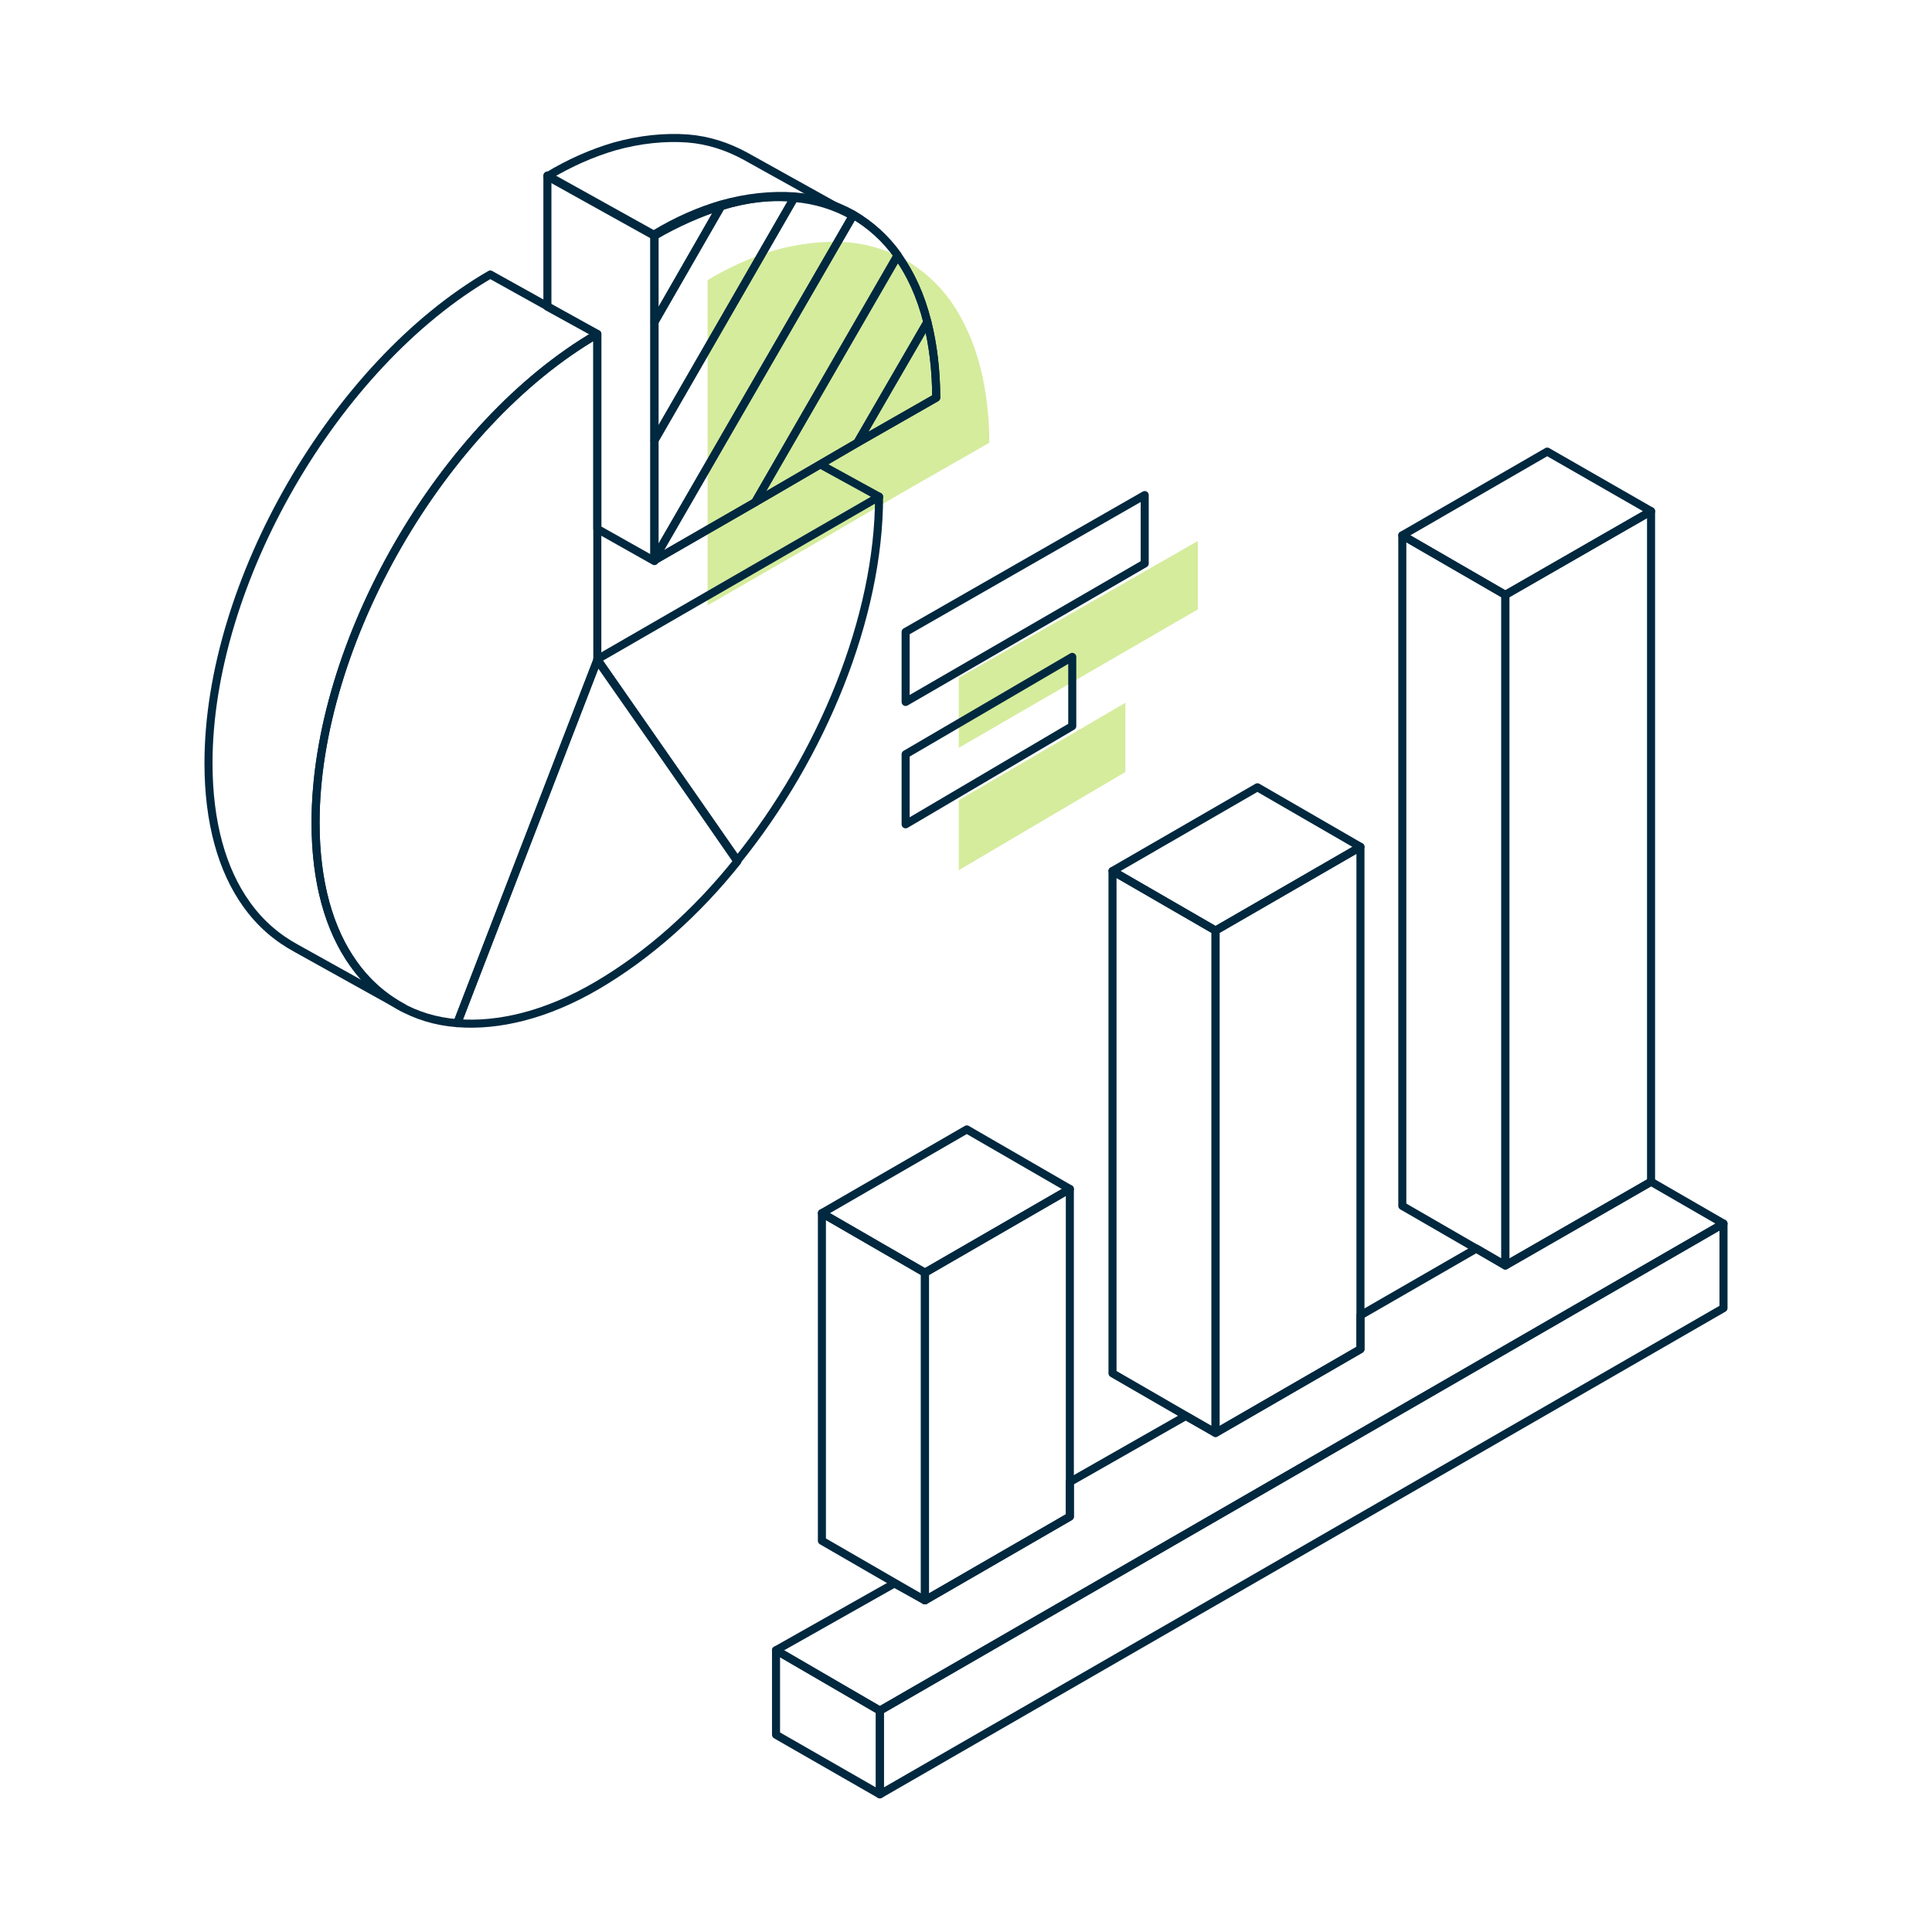 <?xml version="1.0" encoding="UTF-8"?> <svg xmlns="http://www.w3.org/2000/svg" xmlns:xlink="http://www.w3.org/1999/xlink" version="1.1" x="0px" y="0px" viewBox="0 0 240 240" style="enable-background:new 0 0 240 240;" xml:space="preserve"> <style type="text/css"> .st0{opacity:0.4;fill:#96D00B;} .st1{opacity:0.4;fill-rule:evenodd;clip-rule:evenodd;fill:#96D00B;} .st2{opacity:0.4;} .st3{fill:#96D00B;} .st4{fill-rule:evenodd;clip-rule:evenodd;fill:none;stroke:#00283F;stroke-linecap:round;stroke-linejoin:round;stroke-miterlimit:10;} .st5{fill:none;stroke:#00283F;stroke-linecap:round;stroke-linejoin:round;stroke-miterlimit:10;} .st6{fill:none;stroke:#00283F;stroke-linecap:round;stroke-linejoin:round;} .st7{fill:none;} .st8{fill:none;stroke:#9A37A5;stroke-linecap:round;stroke-linejoin:round;stroke-miterlimit:10;} .st9{fill:#00283F;} .st10{fill:none;stroke:#9A37A5;stroke-linecap:round;stroke-linejoin:round;} .st11{fill:#9A37A5;} .st12{fill:none;stroke:#20323C;stroke-width:0.75;stroke-linecap:round;stroke-linejoin:round;} .st13{fill:none;stroke:#1DB4FF;stroke-linecap:round;stroke-linejoin:round;stroke-miterlimit:10;} .st14{display:none;} .st15{display:inline;} .st16{fill:none;stroke:#FFFFFF;stroke-linecap:round;stroke-linejoin:round;stroke-miterlimit:10;} .st17{display:inline;opacity:0.4;fill:#96D00B;} .st18{display:inline;fill:none;stroke:#FFFFFF;stroke-linecap:round;stroke-linejoin:round;stroke-miterlimit:10;} .st19{fill:none;stroke:#FFFFFF;stroke-linecap:round;stroke-linejoin:round;stroke-miterlimit:10;stroke-dasharray:3,3;} .st20{fill:none;stroke:#FFFFFF;stroke-linecap:round;stroke-linejoin:round;} .st21{fill:none;stroke:#FFFFFF;stroke-linecap:round;stroke-linejoin:round;stroke-dasharray:3.032,3.032;} .st22{fill:none;stroke:#FFFFFF;stroke-linecap:round;stroke-linejoin:round;stroke-dasharray:3.105,3.105;} .st23{fill:none;stroke:#FFFFFF;stroke-linecap:round;stroke-linejoin:round;stroke-dasharray:2.993,2.993;} .st24{display:inline;opacity:0.4;} .st25{display:inline;fill:none;} .st26{display:inline;fill-rule:evenodd;clip-rule:evenodd;fill:none;stroke:#FFFFFF;stroke-linecap:round;stroke-linejoin:round;stroke-miterlimit:10;} .st27{display:inline;opacity:0.4;fill-rule:evenodd;clip-rule:evenodd;fill:#96D00B;} .st28{display:inline;fill:none;stroke:#071922;stroke-linecap:round;stroke-linejoin:round;stroke-miterlimit:10;} .st29{display:inline;opacity:0.4;fill:#D7F29D;} .st30{fill:none;stroke:#071922;stroke-linecap:round;stroke-linejoin:round;stroke-miterlimit:10;} .st31{fill:#D7F29D;} .st32{opacity:0.4;fill:#D7F29D;} .st33{display:inline;fill-rule:evenodd;clip-rule:evenodd;fill:none;stroke:#071922;stroke-linecap:round;stroke-linejoin:round;stroke-miterlimit:10;} .st34{display:inline;opacity:0.4;fill-rule:evenodd;clip-rule:evenodd;fill:#D7F29D;} </style> <g id="Light_BG"> <polygon class="st0" points="119.1,92.9 119.1,84.2 148.8,67.2 148.8,75.7 "></polygon> <polygon class="st0" points="119.1,108.1 119.1,99.4 139.8,87.3 139.8,95.9 "></polygon> <path class="st0" d="M121.8,45.7c-0.8-3.2-2.1-6-3.7-8.3c-1.5-2.1-3.4-3.8-5.6-5.1c-2.2-1.2-4.6-2-7.2-2.2c-2.8-0.2-5.9,0.1-9.1,1 c-2.7,0.8-5.5,2-8.3,3.7v10.8v14.7v14.7v0.2l12.5-7.2l12.7-7.4l9.8-5.6C122.9,51.7,122.5,48.5,121.8,45.7z"></path> <path class="st5" d="M109.2,61.7l-35,20.2c0,0,11.9,17.1,17.4,25C102.1,93.9,109.2,76.7,109.2,61.7z"></path> <path class="st5" d="M56.8,127.1c5.1,0.4,11.1-1,17.4-4.7c6.3-3.7,12.3-9,17.4-15.4c-5.5-8-17.4-25-17.4-25L56.8,127.1z"></path> <g> <path class="st5" d="M98.7,24.5L81.3,54.7v14.7L106,26.7C103.8,25.5,101.4,24.8,98.7,24.5z"></path> <path class="st5" d="M81.3,29.2V40l8.3-14.5C87,26.4,84.2,27.6,81.3,29.2z"></path> <path class="st5" d="M89.6,25.6L81.3,40v14.7l17.4-30.2C95.9,24.3,92.9,24.6,89.6,25.6z"></path> <path class="st5" d="M106,26.7L81.3,69.4v0.2l12.5-7.2l17.7-30.7C110,29.6,108.1,27.9,106,26.7z"></path> <path class="st5" d="M111.5,31.8L93.8,62.4l12.7-7.4l8.7-15C114.4,36.8,113.2,34.1,111.5,31.8z"></path> <path class="st5" d="M115.2,40l-8.7,15l9.8-5.6C116.3,46,115.9,42.8,115.2,40z"></path> </g> <path class="st5" d="M74.2,41.5c-19.3,11.2-35,38.3-35,60.7c0,7.4,1.7,13.3,4.7,17.5c3.1,4.4,7.6,7,12.9,7.4l17.4-45.1V41.5z"></path> <path class="st5" d="M43.9,119.7c-3-4.2-4.7-10.1-4.7-17.5c0-22.3,15.7-49.5,35-60.7l-13.3-7.4c-19.3,11.2-35,38.3-35,60.7 c0,7.4,1.7,13.3,4.7,17.5c1.7,2.4,3.8,4.2,6.2,5.5l0,0l13.3,7.4l0,0C47.7,123.9,45.6,122.1,43.9,119.7z"></path> <line class="st5" x1="109.2" y1="61.7" x2="102.1" y2="57.8"></line> <polygon class="st5" points="68,21.8 68,38.1 74.2,41.5 74.2,65.7 81.3,69.7 81.3,29.2 "></polygon> <path class="st5" d="M89.6,25.6c3.2-1,6.3-1.3,9.1-1c2.6,0.2,5.1,1,7.2,2.2l-13.3-7.4h0c-2.2-1.2-4.6-2-7.2-2.2 c-2.8-0.2-5.9,0.1-9.1,1c-2.7,0.8-5.5,2-8.3,3.7l13.3,7.4C84.2,27.6,87,26.4,89.6,25.6z"></path> <polygon class="st5" points="112.5,87.2 112.5,78.5 142.2,61.5 142.2,70 "></polygon> <polygon class="st5" points="112.5,102.4 112.5,93.7 133.2,81.6 133.2,90.2 "></polygon> <polygon class="st5" points="151,178 151,115.6 169,105.2 169,167.6 "></polygon> <polygon class="st5" points="151,115.6 138.2,108.2 138.2,170.6 151,178 "></polygon> <polygon class="st5" points="138.2,108.2 151,115.6 169,105.2 156.2,97.8 "></polygon> <polygon class="st5" points="114.9,198.8 114.9,158.1 132.9,147.7 132.9,188.4 "></polygon> <polygon class="st5" points="114.9,158.1 102.1,150.7 102.1,191.4 114.9,198.8 "></polygon> <polygon class="st5" points="102.1,150.7 114.9,158.1 132.9,147.7 120.1,140.3 "></polygon> <polygon class="st5" points="187,157.2 187,73.9 205.1,63.5 205.1,146.8 "></polygon> <polygon class="st5" points="187,73.9 174.2,66.5 174.2,149.8 187,157.2 "></polygon> <polygon class="st5" points="174.2,66.5 187,73.9 205.1,63.5 192.2,56.1 "></polygon> <polygon class="st5" points="205.1,146.8 205.1,146.8 187,157.2 183.4,155.1 169,163.4 169,167.6 151,178 147.3,175.9 132.9,184.1 132.9,188.4 114.9,198.8 111.1,196.7 96.4,205 109.3,212.5 214.1,152 "></polygon> <polygon class="st5" points="214.1,152 214.1,162.5 109.3,222.9 109.3,212.5 "></polygon> <polygon class="st5" points="96.4,205 96.4,215.5 109.3,222.9 109.3,212.5 "></polygon> <path class="st5" d="M115.2,40c-0.8-3.2-2.1-6-3.7-8.3c-1.5-2.1-3.4-3.8-5.6-5.1c-2.2-1.2-4.6-2-7.2-2.2c-2.8-0.2-5.9,0.1-9.1,1 c-2.7,0.8-5.5,2-8.3,3.7V40v14.7v14.7v0.2l12.5-7.2l12.7-7.4l9.8-5.6C116.3,46,115.9,42.8,115.2,40z"></path> </g> <g id="Dark_BG" class="st14"> </g> <g id="Green_BG" class="st14"> </g> </svg> 